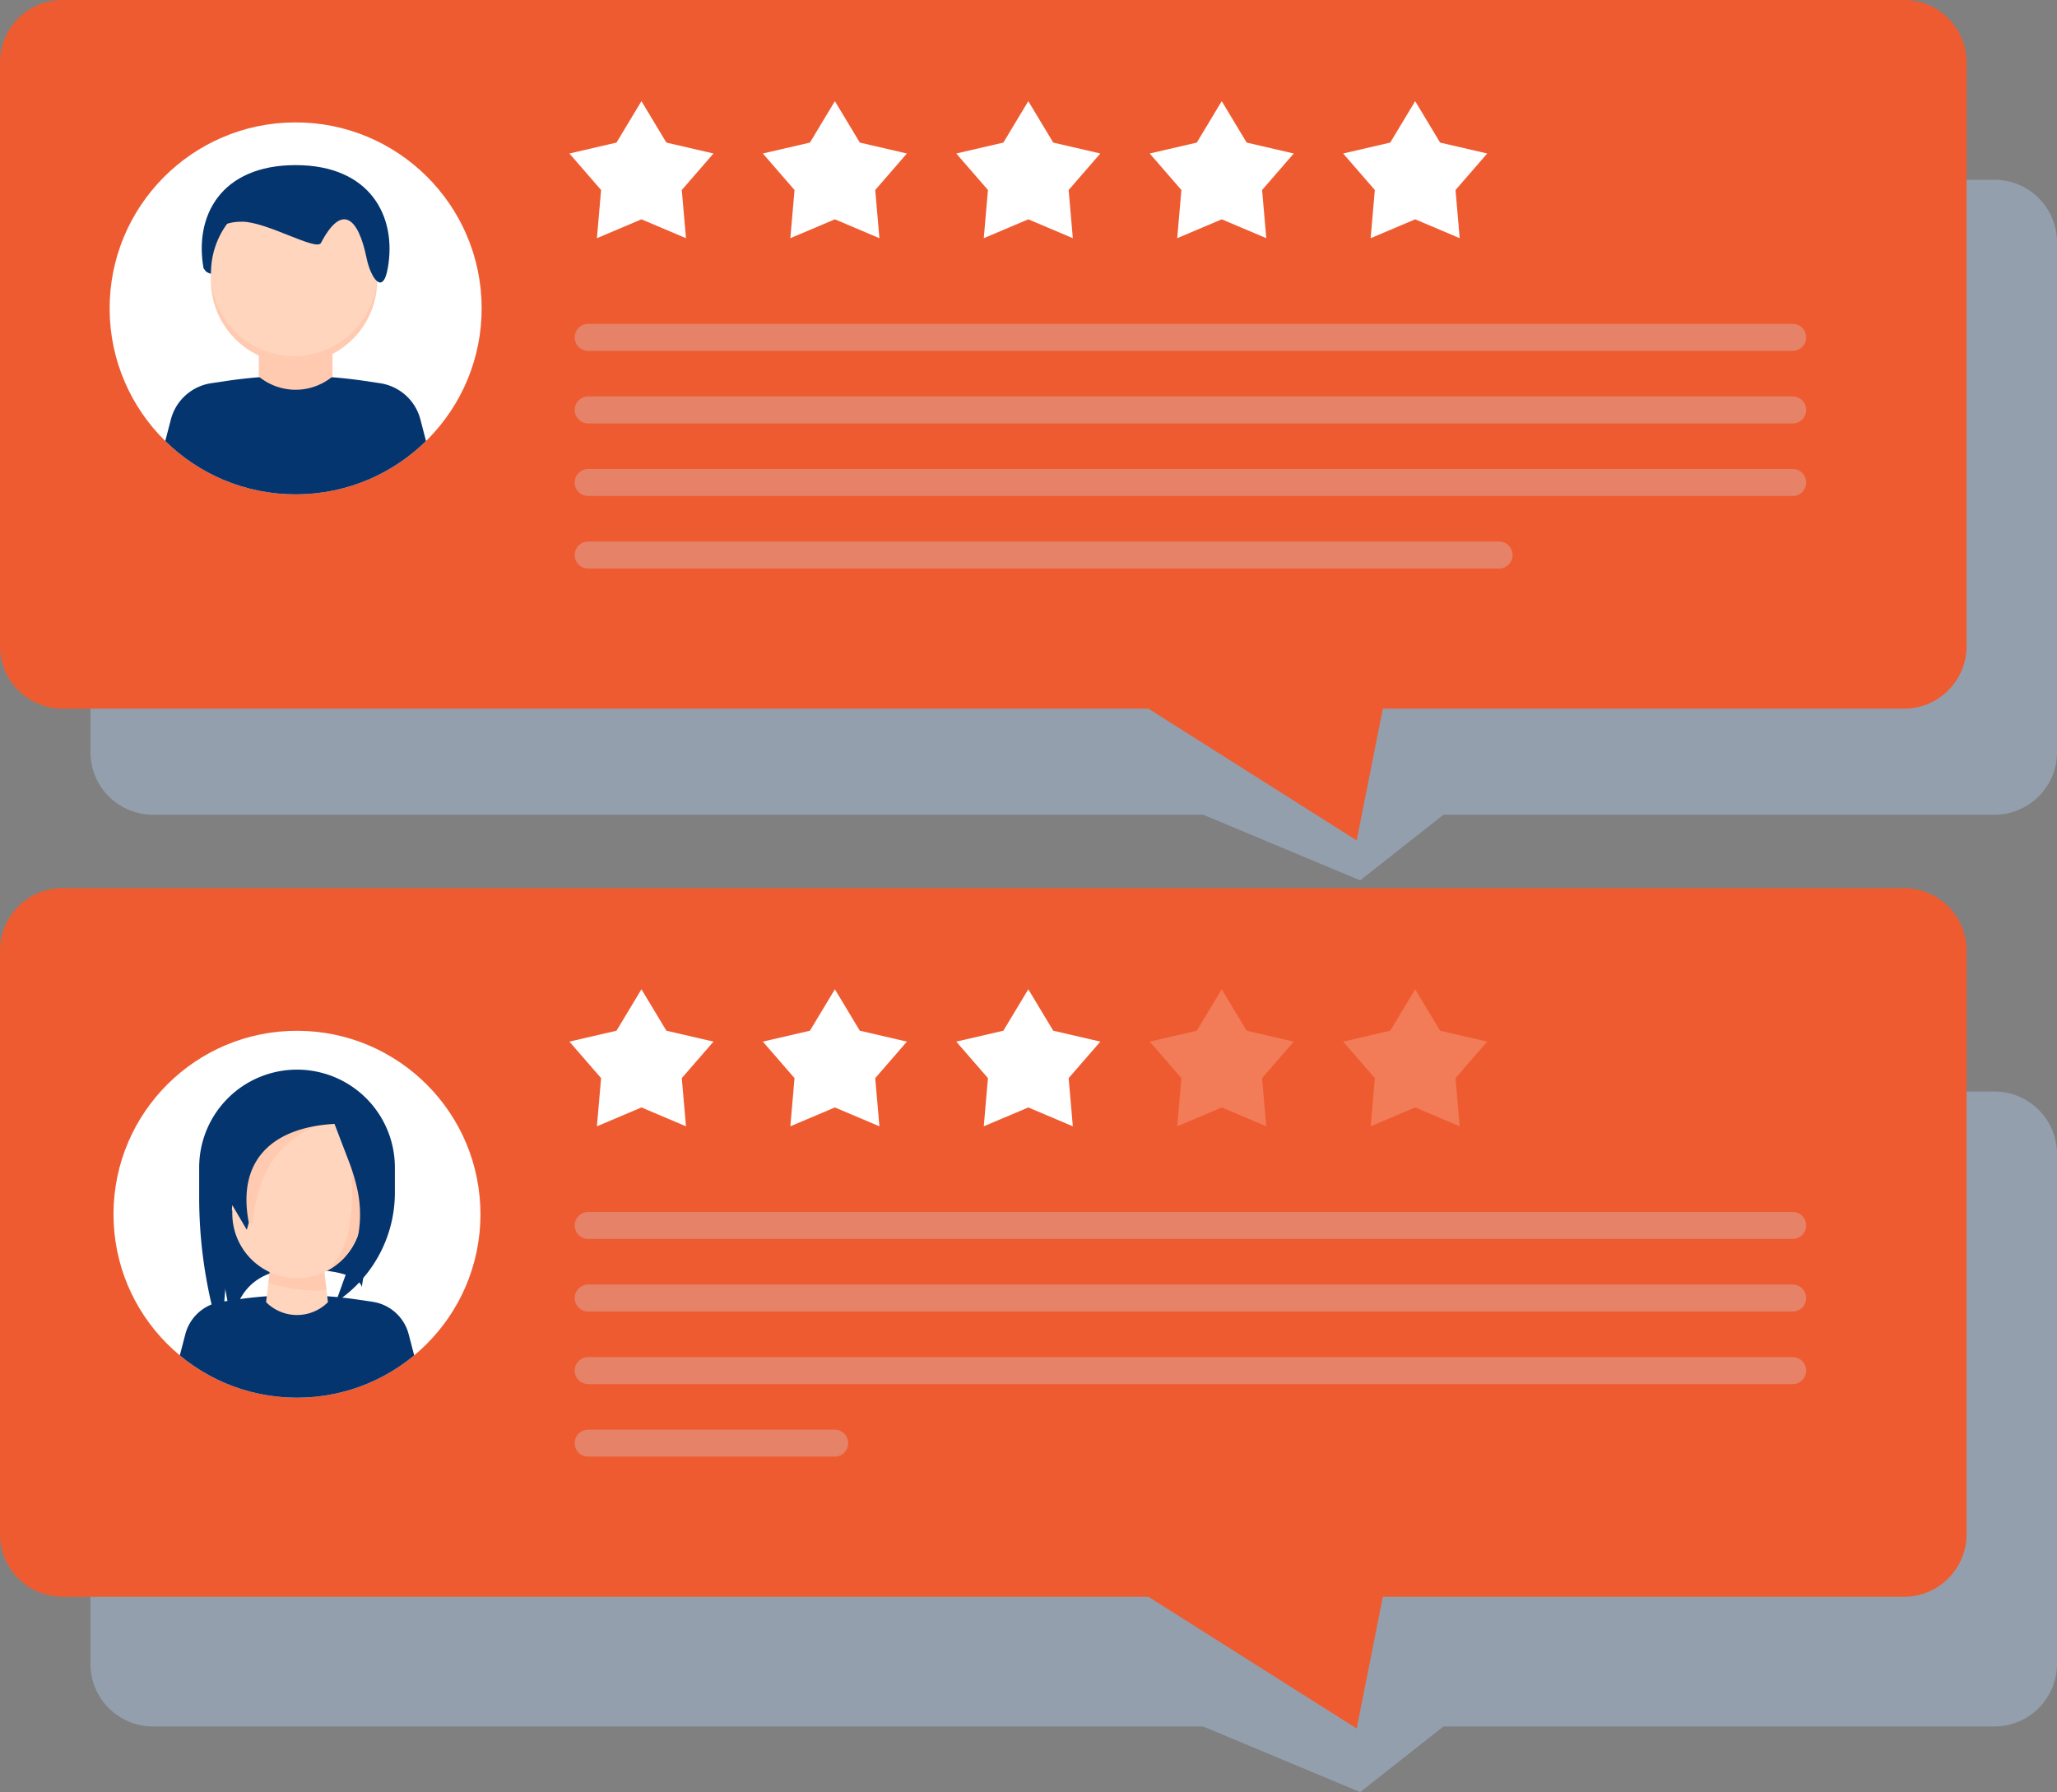 <svg xmlns="http://www.w3.org/2000/svg" width="380.77" height="331.75"><rect width="100%" height="100%" fill="#808080" stroke="none"/><defs><clipPath id="a"><ellipse data-name="楕円形 73" cx="33.959" cy="33.963" rx="33.959" ry="33.963" transform="rotate(-89.77 34.095 33.958)" fill="#fff"/></clipPath><clipPath id="b"><ellipse data-name="楕円形 77" cx="34.432" cy="34.428" rx="34.432" ry="34.428" transform="rotate(-.284 68.795 .17)" fill="#fff"/></clipPath></defs><g data-name="グループ 509" transform="translate(-1165 -9089.625)"><path data-name="パス 615" d="M1950.824 1922.923h-101.98l-15.427 12.153-29.063-12.153h-194.392a11.584 11.584 0 0 1-11.584-11.585v-94.376a11.583 11.583 0 0 1 11.584-11.584h340.862a11.584 11.584 0 0 1 11.584 11.584v94.376a11.585 11.585 0 0 1-11.584 11.585Z" transform="translate(-416.638 7486.299)" fill="#a4bad2" opacity=".543" style="mix-blend-mode:multiply;isolation:isolate"/><path data-name="パス 616" d="M1950.824 1590.825h-101.98l-15.427 12.154-29.063-12.154h-194.392a11.584 11.584 0 0 1-11.584-11.584v-94.376a11.584 11.584 0 0 1 11.584-11.584h340.862a11.584 11.584 0 0 1 11.584 11.584v94.376a11.584 11.584 0 0 1-11.584 11.584Z" transform="translate(-416.638 7649.617)" fill="#a4bad2" opacity=".543" style="mix-blend-mode:multiply;isolation:isolate"/><path data-name="パス 617" d="M1517.447 9385.215h-96.469l-4.848 24.381-38.538-24.381h-201.008A11.584 11.584 0 0 1 1165 9373.63v-108.018a11.584 11.584 0 0 1 11.584-11.584h340.863a11.584 11.584 0 0 1 11.584 11.584v108.018a11.584 11.584 0 0 1-11.584 11.585Z" fill="#ef5b30"/><path data-name="線 36" fill="none" stroke="#cdd9e6" stroke-linecap="round" stroke-miterlimit="10" stroke-width="5" opacity=".304" d="M1273.877 9316.479h222.968"/><path data-name="線 37" fill="none" stroke="#cdd9e6" stroke-linecap="round" stroke-miterlimit="10" stroke-width="5" opacity=".304" d="M1273.877 9329.912h222.968"/><path data-name="線 38" fill="none" stroke="#cdd9e6" stroke-linecap="round" stroke-miterlimit="10" stroke-width="5" opacity=".304" d="M1273.877 9343.344h222.968"/><path data-name="線 39" fill="none" stroke="#cdd9e6" stroke-linecap="round" stroke-miterlimit="10" stroke-width="5" opacity=".304" d="M1273.877 9356.775h45.632"/><g data-name="グループ 294" transform="translate(1185.874 9280.304)"><ellipse data-name="楕円形 72" cx="33.959" cy="33.963" rx="33.959" ry="33.963" transform="rotate(-89.77 34.095 33.958)" fill="#fff"/><g data-name="グループ 293" clip-path="url(#a)"><g data-name="グループ 292"><path data-name="パス 620" d="m58.216 69.534-5.231.985a102.015 102.015 0 0 1-37.766 0l-5.231-.985 3.443-13.228a8.141 8.141 0 0 1 6.677-6l2.53-.378a77.682 77.682 0 0 1 22.93 0l2.53.378a8.14 8.14 0 0 1 6.677 6Z" fill="#04356e"/><g data-name="グループ 291"><path data-name="パス 621" d="M22.125 55.124s0-10.868 11.982-10.868S46.09 47.6 46.09 47.6l2.229-14.212h-30.1Z" fill="#04356e"/><path data-name="パス 622" d="m39.837 50.368-.023.023a8.083 8.083 0 0 1-11.436-.023l.88-7.181h9.7Z" fill="#ffd5be"/><path data-name="パス 623" d="M38.653 40.701a14.2 14.2 0 0 1-4.546.724 14.2 14.2 0 0 1-4.545-.724l-.745 6.077c1.535.592 6.97 1.867 10.737 1.287Z" fill="#ffcab0"/><path data-name="長方形 193" d="M29.812 15.182h8.591a7.687 7.687 0 0 1 7.687 7.687v11.076a11.983 11.983 0 0 1-11.982 11.983 11.983 11.983 0 0 1-11.983-11.983V22.869a7.687 7.687 0 0 1 7.687-7.687Z" fill="#ffd5be"/><path data-name="パス 624" d="M25.792 36.087c.958-8.058 3.388-14.532 11.833-18.37l.214-.2-5.415-5.788L19.795 25.32Z" fill="#ffcab0"/><path data-name="パス 625" d="M43.833 36.087a15.065 15.065 0 0 1-3.97 8.37 11.979 11.979 0 0 0 6.227-10.512V15.182s-2.783 1.866-2.127 8.6a54.3 54.3 0 0 1 .2 9.718Z" fill="#ffcab0"/><path data-name="パス 626" d="m20.058 57.306 2.067-24.9 2.684 4.57.374-1.323c-2.261-11.656 4.478-17.649 15.864-18.281l2.719 7.1a35.208 35.208 0 0 1 1.574 5.35 21.639 21.639 0 0 1-.889 11.778l-3.163 8.763a24.242 24.242 0 0 0 10.933-20.262V25.44A18.113 18.113 0 0 0 34.108 7.327 18.113 18.113 0 0 0 15.995 25.44v5.52a86.664 86.664 0 0 0 3.381 23.968l.683 2.373" fill="#04356e"/></g></g></g></g><path data-name="パス 627" d="m1283.735 9294.629-8.241 3.491.774-8.917-5.867-6.759 8.72-2.02 4.615-7.669 4.615 7.669 8.72 2.02-5.867 6.759.774 8.917Z" fill="#fff"/><path data-name="パス 628" d="m1319.542 9294.629-8.241 3.491.774-8.917-5.867-6.759 8.72-2.02 4.615-7.669 4.615 7.669 8.72 2.02-5.867 6.759.774 8.917Z" fill="#fff"/><path data-name="パス 629" d="m1355.348 9294.629-8.242 3.491.774-8.917-5.867-6.759 8.719-2.02 4.615-7.669 4.615 7.669 8.72 2.02-5.867 6.759.774 8.917Z" fill="#fff"/><path data-name="パス 630" d="m1391.155 9294.629-8.241 3.491.773-8.917-5.867-6.759 8.719-2.02 4.615-7.669 4.615 7.669 8.719 2.02-5.867 6.759.774 8.917Z" fill="#fff" opacity=".192"/><path data-name="パス 631" d="m1426.962 9294.629-8.241 3.491.774-8.917-5.867-6.759 8.719-2.02 4.615-7.669 4.615 7.669 8.72 2.02-5.868 6.759.774 8.917Z" fill="#fff" opacity=".192"/><path data-name="パス 632" d="M1517.447 9220.814h-96.469l-4.848 24.382-38.539-24.382h-201.007A11.584 11.584 0 0 1 1165 9209.23v-108.021a11.584 11.584 0 0 1 11.584-11.584h340.863a11.584 11.584 0 0 1 11.584 11.584v108.019a11.584 11.584 0 0 1-11.584 11.586Z" fill="#ef5b30"/><path data-name="線 40" fill="none" stroke="#cdd9e6" stroke-linecap="round" stroke-miterlimit="10" stroke-width="5" opacity=".304" d="M1273.877 9152.077h222.968"/><path data-name="線 41" fill="none" stroke="#cdd9e6" stroke-linecap="round" stroke-miterlimit="10" stroke-width="5" opacity=".304" d="M1273.877 9165.51h222.968"/><path data-name="線 42" fill="none" stroke="#cdd9e6" stroke-linecap="round" stroke-miterlimit="10" stroke-width="5" opacity=".304" d="M1273.877 9178.941h222.968"/><path data-name="線 43" fill="none" stroke="#cdd9e6" stroke-linecap="round" stroke-miterlimit="10" stroke-width="5" opacity=".304" d="M1273.877 9192.374h168.62"/><ellipse data-name="楕円形 74" cx="34.432" cy="34.428" rx="34.432" ry="34.428" transform="rotate(-.284 1838987.03 -234536.958)" fill="#fff"/><g data-name="グループ 299" transform="translate(1185.124 9112.112)" clip-path="url(#b)"><path data-name="パス 635" d="m61.54 69.931-5.844 1.1a113.968 113.968 0 0 1-42.188 0l-5.844-1.1 3.846-14.777a9.094 9.094 0 0 1 7.458-6.7l2.826-.422a86.754 86.754 0 0 1 25.615 0l2.826.422a9.094 9.094 0 0 1 7.458 6.7Z" fill="#04356e"/><path data-name="パス 636" d="m41.427 47.216-.347.264a10.72 10.72 0 0 1-13.3-.264v-6.825h13.65Z" fill="#ffcab0"/><g data-name="グループ 298" transform="translate(12.541 7.628)"><path data-name="パス 637" d="M37.152 18.47c0 2.144-2.167 4.422-2.837.712-.563-3.116-5.656-11.141-7.574-7.659-2.735 4.964-8.091-1.28-12.2-1.28-8.778 0 2.923 9.013-7.588 10.333-.8.1-1.771-.375-1.766-1.185.044-9.56 8.165-16.065 16.878-16.065 9.145-.001 15.087 5.991 15.087 15.144Z" fill="#04356e"/><circle data-name="楕円形 75" cx="15.389" cy="15.389" r="15.389" transform="rotate(-45 26.27 10.882)" fill="#ffcab0"/><circle data-name="楕円形 76" cx="15.389" cy="15.389" r="15.389" transform="rotate(-13.34 40.063 -9.427)" fill="#ffd5be"/><path data-name="パス 638" d="M22.063.451c-13.859 0-18.789 9.425-17.05 19.1 2.606 3.646-3.16-8.629 7.113-8.629 4.619 0 13.791 5.521 14.625 3.929 3.87-7.382 6.909-4.706 8.447 2.833.7 3.452 2.972 7.115 3.915 1.868C40.851 9.876 35.796.451 22.063.451Z" fill="#04356e"/></g></g><path data-name="パス 639" d="m1283.735 9130.224-8.241 3.492.774-8.917-5.867-6.759 8.72-2.02 4.615-7.669 4.615 7.669 8.72 2.02-5.867 6.759.774 8.917Z" fill="#fff"/><path data-name="パス 640" d="m1319.542 9130.224-8.241 3.492.774-8.917-5.867-6.759 8.72-2.02 4.615-7.669 4.615 7.669 8.72 2.02-5.867 6.759.774 8.917Z" fill="#fff"/><path data-name="パス 641" d="m1355.348 9130.224-8.242 3.492.774-8.917-5.867-6.759 8.719-2.02 4.615-7.669 4.615 7.669 8.72 2.02-5.867 6.759.774 8.917Z" fill="#fff"/><path data-name="パス 642" d="m1391.155 9130.224-8.241 3.492.773-8.917-5.867-6.759 8.719-2.02 4.615-7.669 4.615 7.669 8.719 2.02-5.862 6.754.774 8.917Z" fill="#fff"/><path data-name="パス 643" d="m1426.962 9130.224-8.241 3.492.774-8.917-5.867-6.759 8.719-2.02 4.615-7.669 4.615 7.669 8.72 2.02-5.868 6.759.774 8.917Z" fill="#fff"/></g></svg>